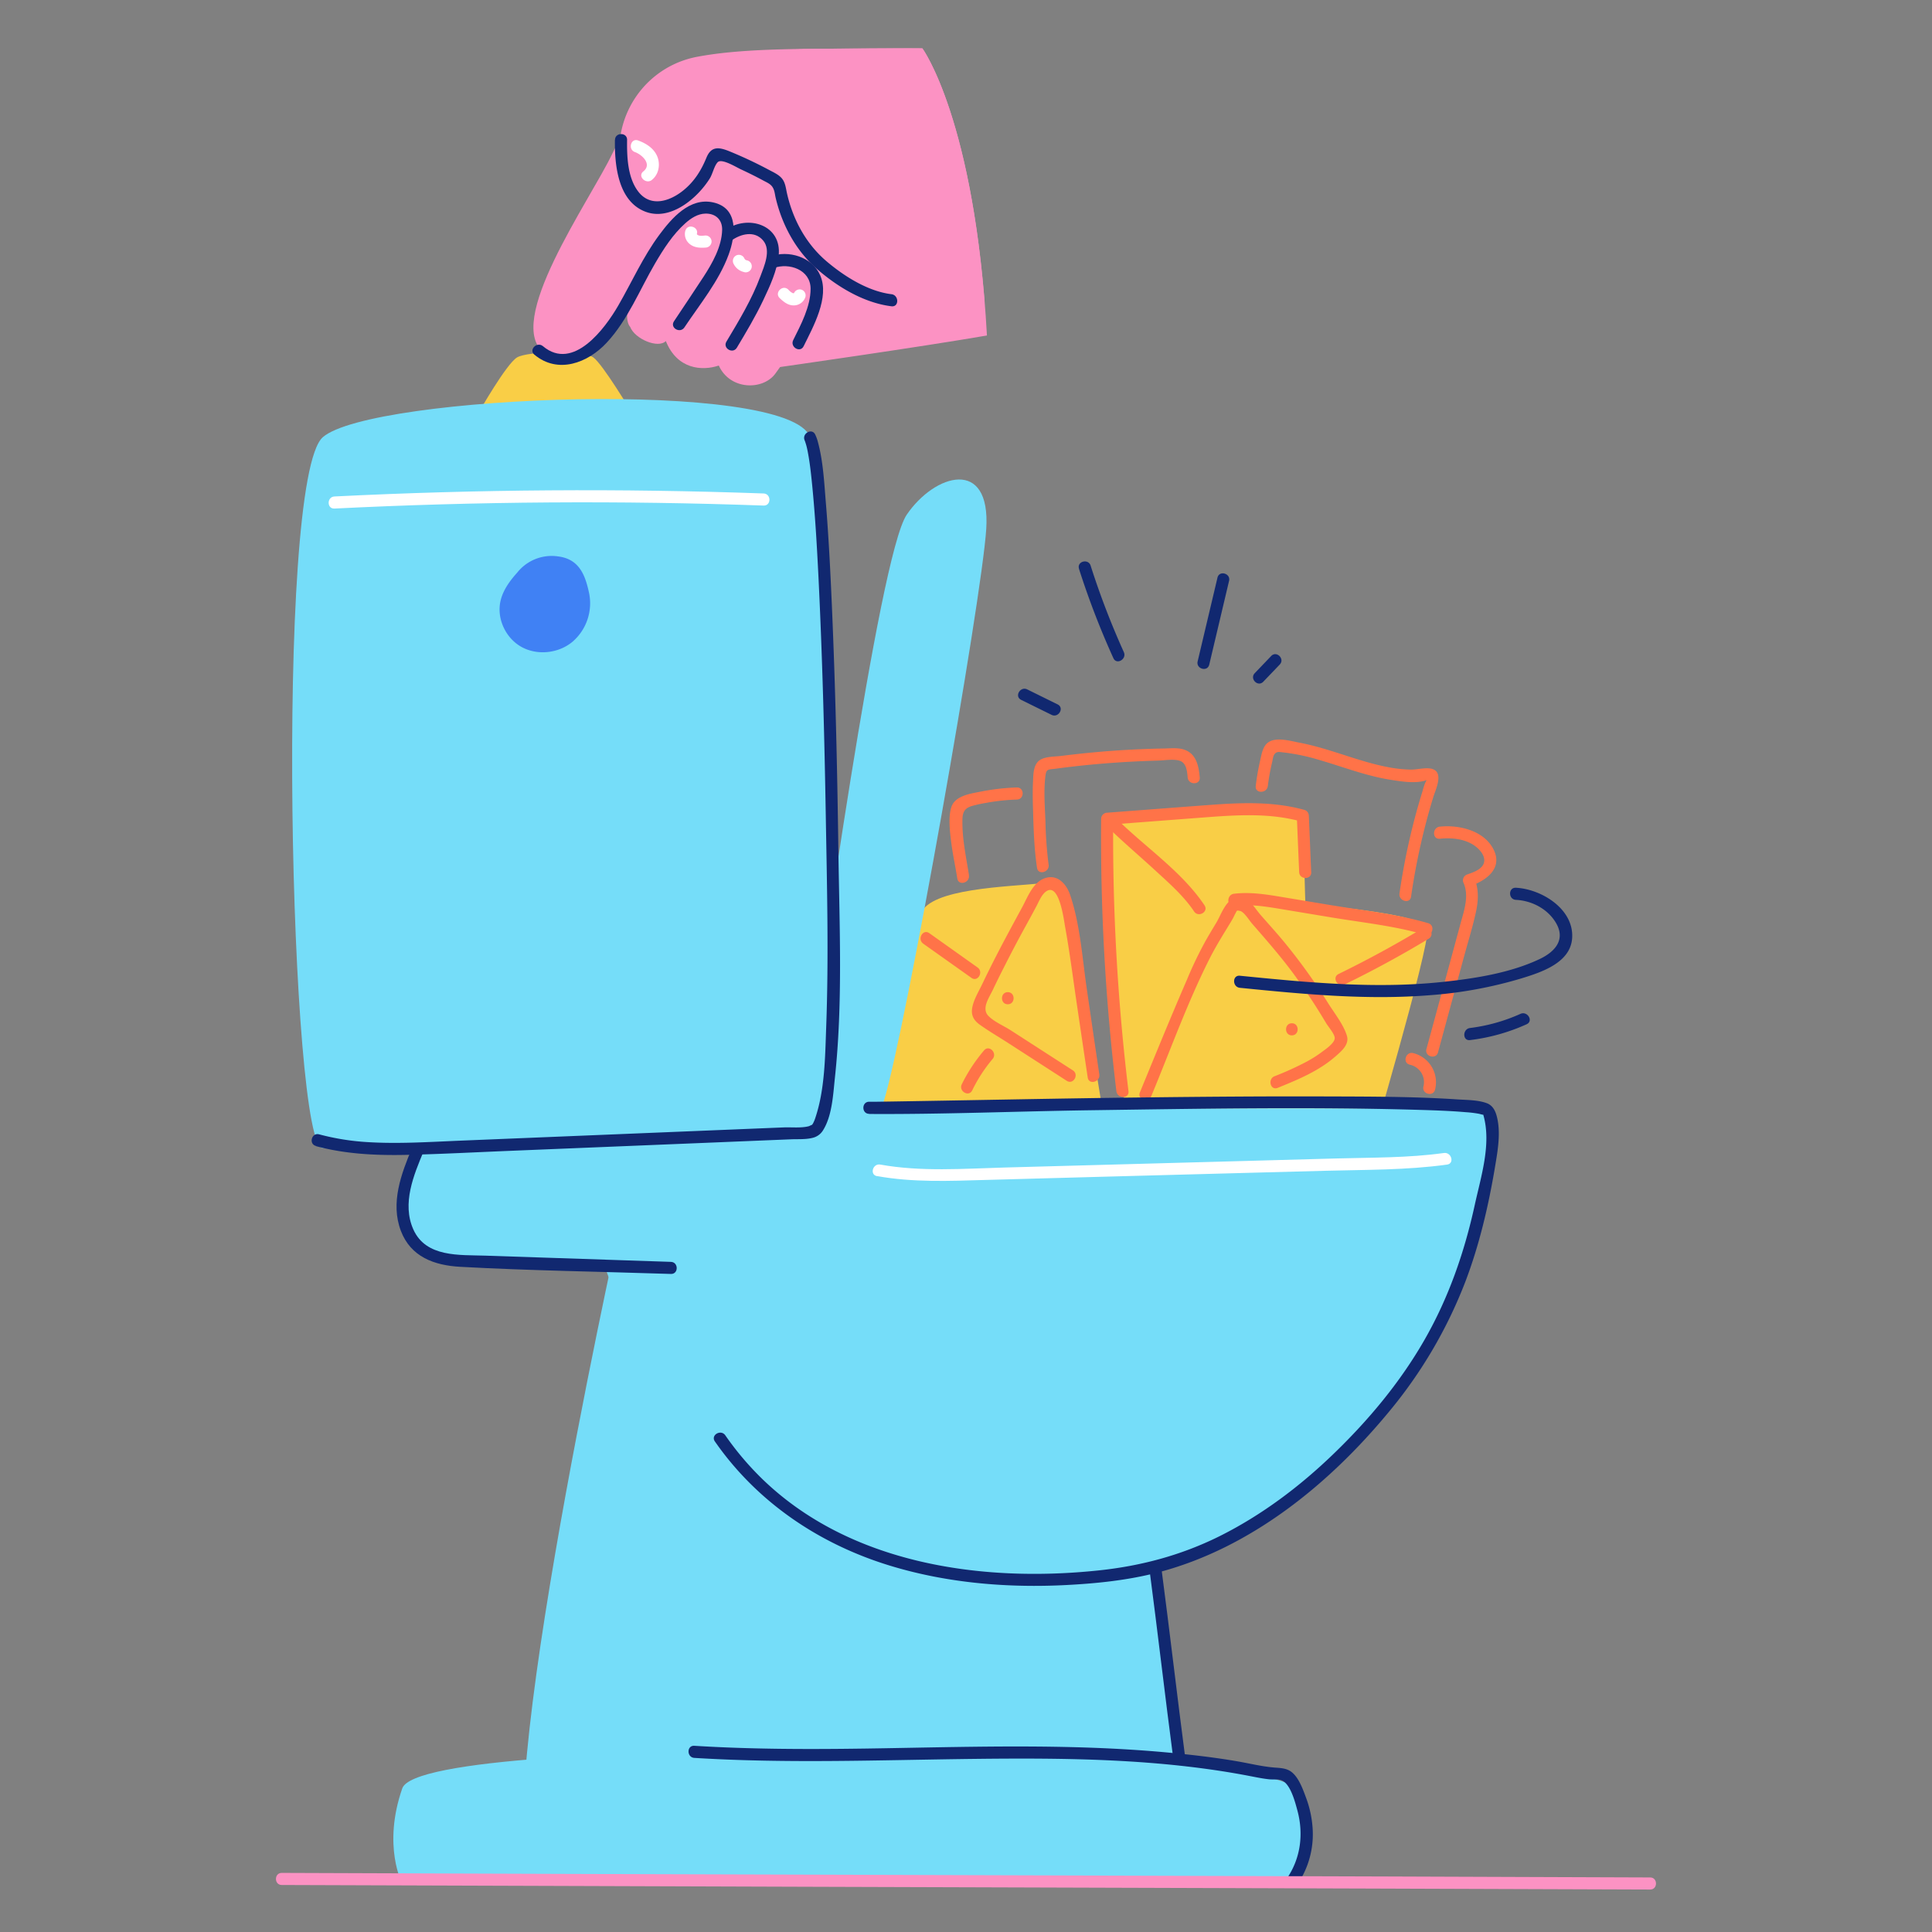 <svg viewBox="0 0 1000 1000" width="1000" height="1000" xmlns="http://www.w3.org/2000/svg"><rect x="0" y="0" width="1000" height="1000" fill="#808080" stroke="none"/><g fill="#f9ce46"><path d="M490.22 603.63s-21.88-110.45-13.6-130.86c5.25-12.94 44-13.71 64-15.7 11.39-1.14 12.93 12.21 14.81 23.8l16.48 101.39z"/><path d="M441.55 624.57S419.66 514.12 428 493.71c5.25-12.94 44-13.71 64-15.71 11.39-1.13 12.93 12.22 14.81 23.81l16.4 101.39zM589.81 588.91s26.81-129.09 59.51-124.42 88.31 7.55 89.48 16.76-30.69 117.3-30.69 117.3zM247.86 213.38s14.19-25 19.76-28.37 34.51-3.68 39.51 0 19.75 28.37 19.75 28.37z"/></g><path d="M669.91 975H208.23s-10.43-19.47 0-49.37 449.86-21.55 461.68 0 0 49.37 0 49.37z" fill="#75ddf9"/><path d="M675.93 475.06c-.63-13.93-1-38.93-1.61-52.86-16.5-4.79-34.07-3.53-51.2-2.23l-50.06 3.81c-.34 42.08 4.69 112.89 9.79 154.13" fill="#f9ce46"/><g fill="#75ddf9"><path d="M419.32 594.15c-21.72 6.61-235.37-2.64-252.19 0s-25.22-346.1 0-367.9 241-30.38 252.19 0 21.68 361.3 0 367.9z"/><path d="M457.59 569.54c-11.26 36.94-48.78 43.1-41.17-7.36s38.35-274.41 52.89-295.76 43.56-29.73 41.17 7.37-41.63 258.81-52.89 295.75z"/><path d="M299.83 573.68c0 136.42 105.57 247 235.8 247s235.8-110.6 235.8-247z"/><path d="M566.46 637.29H320.09s-74 335-40.64 335h174.44s125.77 6 153.21 0-40.64-335-40.64-335z"/><path d="M424 648.31s-194.18 9.91-206.73 0-9.91-51.52 0-60.1 206.73 0 206.73 0z"/></g><path d="M213.34 594c-5.65 13.51-11.36 28.56-5.86 43.08 5.1 13.46 17.27 17.88 30.71 18.62 36.29 2 72.74 2.48 109.07 3.69 4 .14 4-6.12 0-6.25l-96.07-3.22c-13.42-.45-30.72 1-37.25-13.57-6-13.43.18-28.12 5.43-40.68 1.55-3.71-4.5-5.33-6-1.67z" fill="#112870"/><path d="M163.51 593.23c15.63 4.23 31.8 4.89 47.91 4.51 17.61-.42 35.22-1.36 52.82-2.08l105.48-4.32 26.86-1.11 12.94-.53c3.52-.14 7.4.14 10.86-.7a8.64 8.64 0 005.53-3.81c4.84-7.57 5.32-18.82 6.24-27.39 4.14-38.59 2.34-78.19 1.81-116.94-.58-42.62-1.54-85.25-3.4-127.83-.77-17.62-1.65-35.24-3.1-52.81-.85-10.36-1.37-21.28-4.09-31.36a21.65 21.65 0 00-1.41-3.93c-1.75-3.63-7.15-.46-5.41 3.15a30.19 30.19 0 01.92 2.94c.45 1.77.77 3.58 1.08 5.38.85 5.07 1.39 10.2 1.89 15.32 1.53 15.64 2.42 31.35 3.2 47 2 40.9 3.07 81.85 3.77 122.78.63 36.72 1.58 73.6.22 110.31-.56 15.23-.68 31.95-5.55 46.6a17.23 17.23 0 01-1.18 2.9c-.14.29-.38.56-.51.86-.3.69.51-.46 0 0-.2.18-.43.25.07 0 1.19-.63-1.83.77-1.72.73-3.94 1.08-9.08.48-13.17.65l-12.94.53-102.49 4.2-51.74 2.12c-16.11.66-32.31 1.76-48.42.74a125.93 125.93 0 01-24.78-4c-3.89-1.06-5.55 5-1.66 6z" fill="#112870"/><g fill="#ff7348"><path d="M596 567.1c9.83-23.64 18.58-48.16 30.15-71.05 2.72-5.37 5.84-10.52 9-15.67 1.07-1.79 2.22-3.56 3.2-5.4.34-.65.61-1.34 1-2 1-1.78.57-1.87 2.5-1.47 2.08.44 4.77 4.89 6.13 6.45 7.83 9 15.59 17.83 22.58 27.48q5.53 7.67 10.63 15.66 2.65 4.18 5.19 8.44c1.09 1.85 4.54 5.74 4.48 7.82-.07 2.62-4.88 5.81-6.7 7.18a64.42 64.42 0 01-7.69 4.89 159.5 159.5 0 01-16.79 7.64c-3.69 1.49-2.08 7.55 1.66 6 10.57-4.3 21.33-8.73 30-16.36 3-2.64 7.17-6.1 5.82-10.59-1.71-5.74-6.46-11.67-9.61-16.69a301.49 301.49 0 00-23.11-32.14c-3.9-4.69-8-9.19-12-13.78-3.06-3.5-6-9.29-11.46-9.09-6.24.22-8.72 8.69-11.47 13.26-1.87 3.09-3.74 6.18-5.51 9.33a201.44 201.44 0 00-9.67 20.15C605.92 526.53 598 546 590 565.44c-1.54 3.71 4.51 5.33 6 1.66z"/><path d="M668.66 535.9c4 0 4-6.26 0-6.26s-4 6.26 0 6.26zM696 509.54q22.26-10.86 43.47-23.65c3.45-2.08.31-7.49-3.16-5.4q-21.21 12.78-43.47 23.65c-3.62 1.77-.45 7.16 3.16 5.4zM569 556.06q-3.24-21.85-6.41-43.72c-2.38-16.2-3.44-33.59-8.69-49.14-1.9-5.64-6.6-10.92-13.13-8.63-6.14 2.16-8.85 9.75-11.66 14.95-4.67 8.63-9.37 17.23-13.85 26q-3.47 6.75-6.73 13.58c-1.89 4-4.7 8.48-5.37 12.88-.56 3.7 1 6.27 3.92 8.36 4.67 3.35 9.71 6.28 14.54 9.39l30.53 19.7c3.4 2.19 6.54-3.23 3.16-5.41l-21.46-13.83-10.72-6.92c-3.55-2.29-8.64-4.42-11.56-7.46-3.69-3.85.42-9.46 2.36-13.55q2.64-5.57 5.44-11.05Q525 490 531.06 479c1.86-3.4 3.73-6.79 5.53-10.22 1.21-2.32 2.42-5.35 4.47-7.06 7.11-5.93 9.54 14.18 10.26 18.11 2.28 12.53 3.89 25.21 5.74 37.81q2.94 20.02 5.94 40.09c.59 4 6.62 2.28 6-1.67zM477.82 488.41l25 17.74c3.29 2.34 6.42-3.09 3.16-5.4L481 483c-3.29-2.33-6.42 3.09-3.16 5.4zM503.22 564.37a77.8 77.8 0 0110.56-16.26c2.58-3.06-1.82-7.51-4.43-4.43a85 85 0 00-11.53 17.53c-1.76 3.61 3.63 6.78 5.4 3.16z"/><path d="M521.63 519.81c4 0 4-6.26 0-6.26s-4 6.26 0 6.26zM678.68 451.42c-.43-9.74-.79-19.48-1.23-29.22a3.22 3.22 0 00-2.29-3c-16.12-4.46-32.77-3.77-49.28-2.54-17.61 1.3-35.21 2.67-52.82 4a3.19 3.19 0 00-3.12 3.13 1096.16 1096.16 0 007.9 141c.48 4 6.75 4 6.26 0a1098 1098 0 01-7.91-141l-3.13 3.13 51-3.88c16.54-1.25 33.27-2.29 49.45 2.18l-2.29-3c.43 9.74.79 19.48 1.23 29.22.18 4 6.43 4 6.25 0zM729.78 551.11a9.22 9.22 0 017 11.22c-1 3.9 5 5.56 6 1.67a15.53 15.53 0 00-11.37-18.93c-3.93-.86-5.6 5.17-1.67 6z"/><path d="M575.92 430.56c7.07 6.73 14.52 13.06 21.71 19.68s15 13.37 20.42 21.52c2.23 3.33 7.65.2 5.41-3.16-11.14-16.65-28.75-28.79-43.12-42.47-2.91-2.78-7.34 1.64-4.42 4.43zM656.23 406.78a108.26 108.26 0 012.23-12.26c.34-1.41.44-3.46 1.51-4.5 1.24-1.19 2.4-.75 4.23-.58a105 105 0 0118.94 4c12.12 3.52 24 8.19 36.52 10.16 5.31.83 11.93 1.94 17.25.65 2.19-.53 1.57-1 .68 1.19-.6 1.44-1 3-1.43 4.5q-1.54 5-2.93 10a346.06 346.06 0 00-8.86 42.51c-.57 3.94 5.46 5.64 6 1.66a343.43 343.43 0 0111.51-51.58c1.22-3.95 5.89-13.32-1.25-14.7-3.13-.6-7.13.54-10.35.51a68.93 68.93 0 01-12.21-1.34c-15.51-3-30-9.69-45.57-12.61-4.87-.92-13.54-3.58-17.29 1-1.88 2.28-2.35 5.66-3 8.43a124.32 124.32 0 00-2.24 13c-.5 4 5.77 4 6.26 0zM638.72 468.84c8.87-1 17.51.55 26.25 2l24.07 4c16.12 2.68 32.83 4.39 48.53 9 3.87 1.14 5.52-4.89 1.66-6-16.31-4.81-33.7-6.56-50.45-9.35l-25-4.16c-8.31-1.39-16.58-2.73-25-1.74-4 .46-4 6.72 0 6.25z"/><path d="M542.75 447.5a212.16 212.16 0 01-1.63-22.5c-.32-7.84-1-16.21.08-24 .45-3.12 1.85-2.67 4.92-3.08 3.67-.5 7.36-.95 11-1.36q10.53-1.17 21.1-1.88t21.15-1c3.25-.08 8.35-1 11.48.17 3.31 1.27 3.62 5.56 3.88 8.55.35 4 6.61 4 6.26 0-.48-5.42-1.56-11.54-7.06-14-3.32-1.5-7.17-1.1-10.71-1q-6.74.12-13.47.41-13.47.58-26.88 1.92-6.7.66-13.39 1.51c-3.3.42-7.8.26-10.77 1.87-3.8 2.06-3.84 7.24-4 11-.28 5.09-.18 10.2 0 15.29.26 9.9.59 20 2.05 29.78.59 4 6.62 2.28 6-1.66zM745.34 434.12c6.71-.7 14.64.24 19.74 5.13 2.16 2.07 4.24 5.34 2.58 8.35-1.54 2.78-5.42 4-8.17 5a3.2 3.2 0 00-1.87 4.6c2.82 6.68.16 14.2-1.64 20.79l-5.88 21.69L738.32 543c-1.05 3.9 5 5.56 6 1.67l13.31-49c2.12-7.84 4.58-15.66 6.31-23.6 1.36-6.25 1.56-12.09-1-18.05l-1.87 4.6c8.06-2.85 16.75-8.95 12.14-18.64-4.76-10-17.84-13.16-27.95-12.11-4 .42-4 6.68 0 6.26zM501.54 453c-1.52-9.73-3.61-19-3.38-28.91.09-3.86 1.21-5.81 5-6.94a62.36 62.36 0 016.87-1.51 105 105 0 0116.29-1.79c4-.07 4-6.33 0-6.26a115.45 115.45 0 00-19.24 2.26c-5 .95-12.73 2.16-14.61 7.75-1.75 5.2-.82 12.68-.16 18.09.78 6.36 2.19 12.64 3.18 19 .62 4 6.66 2.28 6-1.66z"/></g><path d="M173.11 263.23q111-5.55 222.14-1.55c4 .15 4-6.11 0-6.26q-111-4-222.14 1.55c-4 .2-4 6.46 0 6.26z" fill="#fff"/><path d="M449.85 576.59c38.19.24 76.46-1.39 114.64-1.93 56.43-.79 113-1.84 169.4-.21 8.27.24 16.57.51 24.82 1.22a59 59 0 016.72.81c.72.14 1.48.42 2.2.51.43.06 0-.43.19.28 4.21 14.91-1.27 31.69-4.5 46.46-5.39 24.64-13.57 48.17-26.19 70.1-12.49 21.73-28.78 41.23-46.79 58.6-17.59 17-37.35 31.87-59.27 42.79-19.72 9.78-40.39 15.28-62.07 17.59-60.81 6.49-129.22-3.24-174.71-47.55a154.13 154.13 0 01-18.87-22.33c-2.28-3.29-7.71-.16-5.4 3.16 21.91 31.49 54 53.07 90.45 64.24 29.58 9.06 61.06 11.69 91.86 10.06 15.82-.83 31.86-2.51 47.23-6.54 47.73-12.53 88.31-45.54 119.26-83a239.83 239.83 0 0039.58-67.28c7.31-19.13 12.08-39.57 15.45-59.77 1.36-8.14 3-17.34 1-25.52-.78-3.27-2.16-6.12-5.37-7.3-4.63-1.69-10.34-1.61-15.18-1.93-22.66-1.51-45.45-1.46-68.14-1.54-31-.11-61.89.14-92.83.5-46.54.53-93.06 1.56-139.6 2.25-1.28 0-2.57.05-3.85 0-4 0-4 6.24 0 6.26z" fill="#112870"/><path d="M594.82 811.26c4.36 33.12 8.16 66.3 12.52 99.42.51 3.94 6.78 4 6.25 0-4.35-33.12-8.15-66.3-12.51-99.42-.52-3.94-6.78-4-6.26 0z" fill="#112870"/><path d="M288.89 288c11.12 1.39 14.08 10 16 18.87a26.31 26.31 0 01-8.58 25.32c-7.23 6-18.12 7.2-26.33 2.69s-13-14.67-10.92-23.81c1.29-5.62 4.83-10.45 8.68-14.73a22.79 22.79 0 0121.15-8.34z" fill="#4081f4"/><path d="M454 608.74c18.5 3.33 37.23 2.55 55.93 2l58.89-1.61L685.59 606c21.11-.57 42.46-.3 63.41-3.21 4-.55 2.28-6.58-1.66-6-18.41 2.57-37.21 2.32-55.76 2.83l-56.9 1.56-114.8 3.13c-21.34.59-43.12 2.27-64.25-1.53-3.94-.71-5.62 5.32-1.66 6z" fill="#fff"/><path d="M359.35 909.88c48.31 3 96.7 1.08 145 .52 47.74-.55 96.19-.15 143.2 9 3.09.6 6.2 1.23 9.34 1.56 1.94.21 4.5-.17 6.34.49 4.7 1.67 7.15 11.41 8.32 15.74 3.26 12.1 1.66 24.81-5.53 35.18-2.3 3.32 3.12 6.45 5.4 3.16a46.09 46.09 0 008-29.08 55.59 55.59 0 00-3.36-15.81c-1.58-4.26-3.47-9.7-6.87-12.88-2.58-2.42-5.7-2.6-9-2.84-6.57-.47-12.93-2.07-19.4-3.2-12.21-2.12-24.57-3.53-36.91-4.67-51.77-4.76-103.82-2.77-155.72-2-29.6.43-59.22.4-88.78-1.43-4-.25-4 6 0 6.26z" fill="#112870"/><g fill="#fc92c3"><path d="M145.83 975.67q136 .52 271.91.92 145.2.45 290.4.92 73 .24 146 .51c4 0 4-6.24 0-6.26q-136-.53-271.91-.92-145.2-.45-290.4-.91-73-.24-146-.52c-4 0-4 6.25 0 6.26zM403.6 190s-44.33.33-66.41-49c-4.63 10.29-32.63 57.44-55 42.06S305.37 103.93 317 79.39s44.1-53.69 104.46-54.13 56-.19 56-.19 27.21 37.17 33.38 148.58C476.24 179.64 403.6 190 403.6 190z"/><path d="M326.16 169.16s-10.57-9.43 23.09-52.29c13-15.39 25.94-9.51 27.05 6.28 10.31-5.61 17.32-5.81 22.72.91s1.11 12.37 1.11 12.37 6-4.55 17.55 1.61-2.51 36.86-16.49 55.52c-6.53 8.6-23.4 8.36-29.14-4.35-8.66 2.9-21.56 2-27.41-12.68-3.99 4.04-16.12-1.09-18.48-7.37z"/></g><g fill="#112870"><path d="M276.59 183.56c12.17 10.21 27.67 4.32 37.42-6.17 10.94-11.77 17-27.25 25-40.95 4.35-7.44 9.23-15.1 15.7-20.88 2.89-2.58 6.43-4.93 10.43-5 5.25-.11 8.78 3.14 8.64 8.48-.22 8.65-5.09 17.23-9.67 24.27-5 7.7-10.18 15.31-15.27 23-2.24 3.36 3.18 6.5 5.4 3.16 8-12 17.9-24 22.91-37.7 3.65-10 5.25-24.06-8-27-12.14-2.7-21.48 8.13-27.92 16.83-8.41 11.36-14.16 24.31-21.19 36.51-6.85 11.87-23.32 34.28-39 21.08-3.07-2.58-7.52 1.83-4.43 4.42z"/><path d="M378.51 124.56c4.87-3.53 12.11-5.4 16.55 0 4.18 5 .47 13.22-1.5 18.53-4.42 11.91-11.06 22.85-17.56 33.72-2.07 3.46 3.34 6.61 5.4 3.15 4.85-8.1 9.7-16.22 13.74-24.76 3.36-7.1 7-14.93 7.88-22.78 1.88-16.13-16.13-21.63-27.67-13.26-3.23 2.34-.11 7.77 3.16 5.4z"/><path d="M400.43 138.74c8.06-2.92 19.12.86 19.13 10.7 0 9.25-5 18.56-9 26.61-1.76 3.61 3.63 6.78 5.4 3.16 4.9-10 13.54-25.31 8.59-36.67-4.18-9.62-16.46-13.22-25.82-9.83-3.76 1.36-2.14 7.4 1.66 6z"/></g><path d="M477.43 25.07s4.4-.25-56 .19c-24.36.18-44.51 1.07-60.62 4.14-31.11 5.91-48.95 39.25-35.92 68.12a30.38 30.38 0 005.46 8.59c10.17 9.45 29.69-.09 41.19-27 11.38 2.56 31.19 15.67 31.19 15.67s6.74 40.55 43.3 55.31c23.29 9.41 47.66 13.62 63.59 6.39-7.81-98.1-32.19-131.41-32.19-131.41z" fill="#fc92c3"/><path d="M318.28 72.4c-.18 13 1.53 31.69 15.73 37.15 13 5 27-6.93 33.43-17.27 1.43-2.31 2.21-6.35 4-8.28 2-2.21 9.52 2.49 12.19 3.72q5.75 2.66 11.32 5.65c1.81 1 3.74 1.71 4.88 3.43s1.21 3.73 1.67 5.66c3.25 13.8 10.31 27 21 36.44s24.59 17.87 38.92 19.63c4 .49 3.95-5.77 0-6.25-12.11-1.49-24.34-9.19-33.48-16.93-10.72-9.08-17.54-21.72-20.61-35.34-.57-2.54-.81-5.29-2.44-7.42s-4.45-3.36-6.8-4.62a218 218 0 00-20.35-9.58c-5.56-2.28-9.58-2.89-12.09 3.23-2.66 6.46-6.13 12.1-11.57 16.61-7.18 6-17.55 9.44-24 .55-5.27-7.22-5.61-17.78-5.5-26.38.06-4-6.2-4-6.25 0z" fill="#112870"/><g fill="#fff"><path d="M337.42 93.1c3.38-2.65 4.36-7.41 3.05-11.39-1.54-4.65-5.8-7.42-10.18-9-3.78-1.4-5.41 4.65-1.66 6s9 6.31 4.37 10c-3.17 2.49 1.29 6.89 4.42 4.43zM354.7 119.5a6.61 6.61 0 002.37 6.86c2.32 1.87 5.27 2 8.11 1.79a3.2 3.2 0 003.13-3.13 3.15 3.15 0 00-3.13-3.13c-1.14.08-2.78.39-3.86-.17a1.16 1.16 0 01-.47-.33c-.68-.76-.09-.34-.12-.22 1-3.91-5-5.57-6-1.67zM379.73 136.58a7.8 7.8 0 005.11 4.16 3.13 3.13 0 101.66-6l-.46-.14c-.35-.09.6.34.14.05-.13-.08-.27-.17-.41-.24-.31-.14.54.51.1.09l-.28-.26c0-.05-.46-.53-.12-.12s0-.05-.08-.16a4 4 0 01-.25-.51 3.14 3.14 0 00-4.28-1.12 3.22 3.22 0 00-1.13 4.28zM403.58 154.31c1.95 1.87 4.24 3.74 7.09 3.76a6.36 6.36 0 006.21-4.33 3.16 3.16 0 00-2.18-3.85 3.2 3.2 0 00-3.85 2.19c.22-.63 0-.14-.64-.41a7.73 7.73 0 01-2.2-1.79c-2.91-2.78-7.34 1.63-4.43 4.43z"/></g><g fill="#112870"><path d="M784.59 465.76c8.39.41 16.79 4.81 21 12.32 4.76 8.56-1 14.64-8.48 18.23-15.21 7.28-33.72 10.16-50.34 11.93-34.94 3.71-70.16.28-105-3.2-4-.4-4 5.86 0 6.25 32.74 3.28 65.76 6.48 98.66 3.8a220.64 220.64 0 0047-8.66c10.18-3.13 25.46-8 26.31-20.85 1-15.1-15.93-25.43-29.12-26.08-4-.2-4 6.06 0 6.26zM760.89 538.35a100.5 100.5 0 0029.28-8.19c3.66-1.65.48-7-3.16-5.4a90.71 90.71 0 01-26.12 7.33c-3.94.49-4 6.75 0 6.26zM558.48 294.43a424.14 424.14 0 0017.81 46.24c1.66 3.67 7.05.49 5.4-3.15a414 414 0 01-17.18-44.75c-1.22-3.82-7.26-2.19-6 1.66zM625.91 344l10.25-43.34c.93-3.91-5.1-5.58-6-1.66l-10.26 43.33c-.92 3.92 5.11 5.59 6 1.67zM653.88 352.85l8.51-8.88c2.79-2.91-1.63-7.34-4.42-4.43l-8.51 8.89c-2.79 2.91 1.63 7.34 4.42 4.42zM528.54 362.25l15.74 7.75c3.6 1.78 6.77-3.62 3.15-5.4l-15.73-7.76c-3.6-1.77-6.78 3.62-3.16 5.41z"/></g></svg>